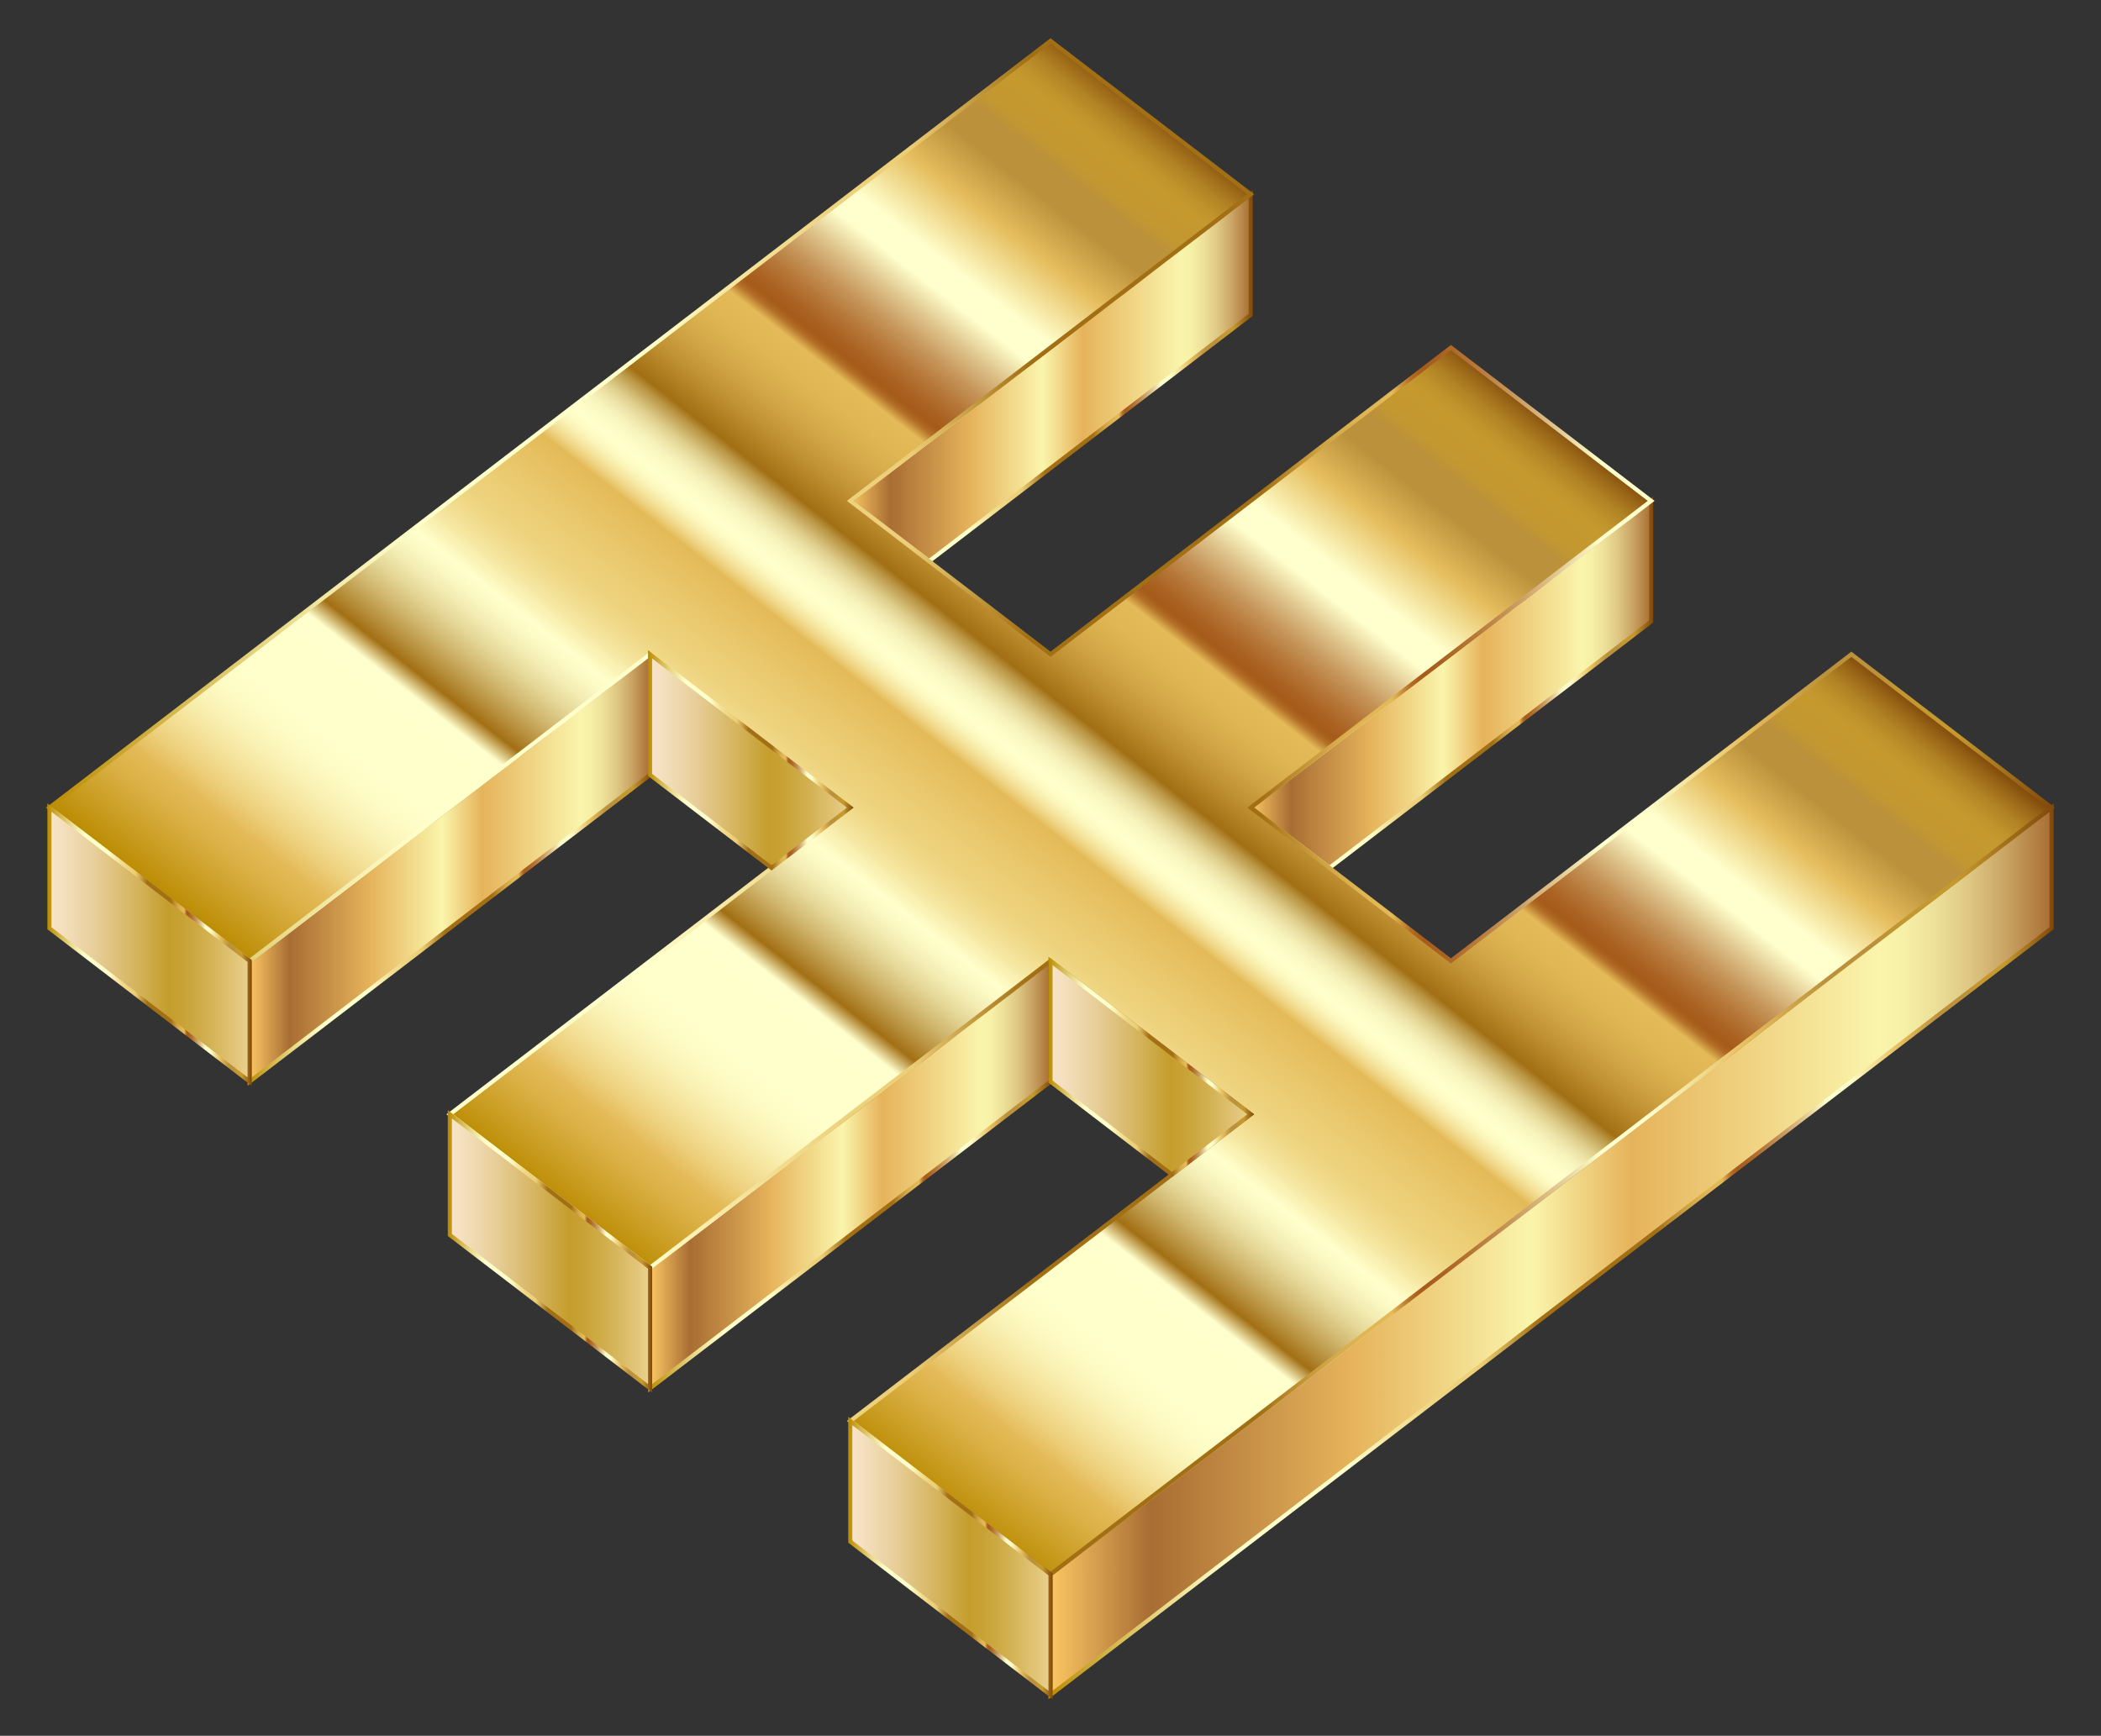 <?xml version="1.0" encoding="utf-8"?>

<!DOCTYPE svg PUBLIC "-//W3C//DTD SVG 1.1//EN" "http://www.w3.org/Graphics/SVG/1.1/DTD/svg11.dtd">
<svg version="1.1"
	 id="svg2" inkscape:version="0.48.4 r9939" sodipodi:docname="fabricatorz-wang-tree-bounds-stencil.pdf" xmlns:ns1="http://sozi.baierouge.fr" xmlns:dc="http://purl.org/dc/elements/1.1/" xmlns:cc="http://creativecommons.org/ns#" xmlns:rdf="http://www.w3.org/1999/02/22-rdf-syntax-ns#" xmlns:sodipodi="http://sodipodi.sourceforge.net/DTD/sodipodi-0.dtd" xmlns:inkscape="http://www.inkscape.org/namespaces/inkscape"
	 xmlns="http://www.w3.org/2000/svg" xmlns:xlink="http://www.w3.org/1999/xlink" x="0px" y="0px"
	 viewBox="264.077 -39.5 2031.923 1678.98" enable-background="new 264.077 -39.5 2031.923 1678.98"
	 xml:space="preserve">
<rect x="264.077" y="-39.5" width="2031.923" height="1678.98" fill="#333333" stroke="none"/>
<sodipodi:namedview  id="namedview4" inkscape:window-height="447" inkscape:pageshadow="0" inkscape:window-width="621" inkscape:current-layer="g10" inkscape:pageopacity="0" inkscape:cy="378.19446" inkscape:zoom="0.3120088" objecttolerance="10" gridtolerance="10" bordercolor="#666666" showgrid="false" borderopacity="1" guidetolerance="10" pagecolor="#ffffff" inkscape:cx="378.19446" inkscape:window-y="25" inkscape:window-x="0" inkscape:window-maximized="0">
	</sodipodi:namedview>
<g>
	<g>
		<linearGradient id="SVGID_1_" gradientUnits="userSpaceOnUse" x1="1086.43" y1="325.832" x2="1473.69" y2="325.832">
			<stop  offset="0" style="stop-color:#FBC664"/>
			<stop  offset="0.1" style="stop-color:#A86D33"/>
			<stop  offset="0.3" style="stop-color:#E6B35B"/>
			<stop  offset="0.48" style="stop-color:#FAF5AC"/>
			<stop  offset="0.58" style="stop-color:#E6B35B"/>
			<stop  offset="0.827" style="stop-color:#FAF5AC"/>
			<stop  offset="0.852" style="stop-color:#F7F0A7"/>
			<stop  offset="0.883" style="stop-color:#EDE099"/>
			<stop  offset="0.918" style="stop-color:#DEC783"/>
			<stop  offset="0.955" style="stop-color:#C9A363"/>
			<stop  offset="0.993" style="stop-color:#AD763B"/>
			<stop  offset="1" style="stop-color:#A86D33"/>
		</linearGradient>
		<linearGradient id="SVGID_2_" gradientUnits="userSpaceOnUse" x1="1083.142" y1="325.066" x2="1475.69" y2="325.066">
			<stop  offset="0" style="stop-color:#BA8B01"/>
			<stop  offset="0.044" style="stop-color:#CDAA37"/>
			<stop  offset="0.112" style="stop-color:#E8D886"/>
			<stop  offset="0.161" style="stop-color:#F8F4B8"/>
			<stop  offset="0.185" style="stop-color:#FFFFCB"/>
			<stop  offset="0.299" style="stop-color:#FFFFCB"/>
			<stop  offset="0.308" style="stop-color:#FDF9C1"/>
			<stop  offset="0.342" style="stop-color:#F5E6A0"/>
			<stop  offset="0.374" style="stop-color:#F0D989"/>
			<stop  offset="0.404" style="stop-color:#EDD17B"/>
			<stop  offset="0.43" style="stop-color:#ECCE76"/>
			<stop  offset="0.489" style="stop-color:#A26F14"/>
			<stop  offset="0.605" style="stop-color:#A26F14"/>
			<stop  offset="0.607" style="stop-color:#A67418"/>
			<stop  offset="0.624" style="stop-color:#C19234"/>
			<stop  offset="0.64" style="stop-color:#D4A848"/>
			<stop  offset="0.656" style="stop-color:#E0B654"/>
			<stop  offset="0.67" style="stop-color:#E4BA58"/>
			<stop  offset="0.672" style="stop-color:#D9A94D"/>
			<stop  offset="0.676" style="stop-color:#C38737"/>
			<stop  offset="0.679" style="stop-color:#B36F27"/>
			<stop  offset="0.683" style="stop-color:#A9601D"/>
			<stop  offset="0.686" style="stop-color:#A65B1A"/>
			<stop  offset="0.695" style="stop-color:#AA6222"/>
			<stop  offset="0.71" style="stop-color:#B57637"/>
			<stop  offset="0.729" style="stop-color:#C6965B"/>
			<stop  offset="0.75" style="stop-color:#DEC38B"/>
			<stop  offset="0.773" style="stop-color:#FDFCC9"/>
			<stop  offset="0.774" style="stop-color:#FFFFCD"/>
			<stop  offset="0.796" style="stop-color:#FFFFCD"/>
			<stop  offset="0.847" style="stop-color:#E5BD5D"/>
			<stop  offset="0.886" style="stop-color:#BB913B"/>
			<stop  offset="0.912" style="stop-color:#BB913B"/>
			<stop  offset="0.915" style="stop-color:#BE9337"/>
			<stop  offset="0.925" style="stop-color:#C39830"/>
			<stop  offset="0.951" style="stop-color:#C5992E"/>
			<stop  offset="1" style="stop-color:#7F470A"/>
		</linearGradient>
		<polygon fill="url(#SVGID_1_)" stroke="url(#SVGID_2_)" stroke-width="4" stroke-miterlimit="10" points="1162.592,503.332 
			1473.69,265.017 1473.69,148.332 1086.43,444.989 		"/>
		<linearGradient id="SVGID_3_" gradientUnits="userSpaceOnUse" x1="1473.69" y1="622.493" x2="1860.96" y2="622.493">
			<stop  offset="0" style="stop-color:#FBC664"/>
			<stop  offset="0.1" style="stop-color:#A86D33"/>
			<stop  offset="0.3" style="stop-color:#E6B35B"/>
			<stop  offset="0.48" style="stop-color:#FAF5AC"/>
			<stop  offset="0.58" style="stop-color:#E6B35B"/>
			<stop  offset="0.827" style="stop-color:#FAF5AC"/>
			<stop  offset="0.852" style="stop-color:#F7F0A7"/>
			<stop  offset="0.883" style="stop-color:#EDE099"/>
			<stop  offset="0.918" style="stop-color:#DEC783"/>
			<stop  offset="0.955" style="stop-color:#C9A363"/>
			<stop  offset="0.993" style="stop-color:#AD763B"/>
			<stop  offset="1" style="stop-color:#A86D33"/>
		</linearGradient>
		<linearGradient id="SVGID_4_" gradientUnits="userSpaceOnUse" x1="1470.401" y1="621.727" x2="1862.96" y2="621.727">
			<stop  offset="0" style="stop-color:#BA8B01"/>
			<stop  offset="0.044" style="stop-color:#CDAA37"/>
			<stop  offset="0.112" style="stop-color:#E8D886"/>
			<stop  offset="0.161" style="stop-color:#F8F4B8"/>
			<stop  offset="0.185" style="stop-color:#FFFFCB"/>
			<stop  offset="0.299" style="stop-color:#FFFFCB"/>
			<stop  offset="0.308" style="stop-color:#FDF9C1"/>
			<stop  offset="0.342" style="stop-color:#F5E6A0"/>
			<stop  offset="0.374" style="stop-color:#F0D989"/>
			<stop  offset="0.404" style="stop-color:#EDD17B"/>
			<stop  offset="0.43" style="stop-color:#ECCE76"/>
			<stop  offset="0.489" style="stop-color:#A26F14"/>
			<stop  offset="0.605" style="stop-color:#A26F14"/>
			<stop  offset="0.607" style="stop-color:#A67418"/>
			<stop  offset="0.624" style="stop-color:#C19234"/>
			<stop  offset="0.64" style="stop-color:#D4A848"/>
			<stop  offset="0.656" style="stop-color:#E0B654"/>
			<stop  offset="0.67" style="stop-color:#E4BA58"/>
			<stop  offset="0.672" style="stop-color:#D9A94D"/>
			<stop  offset="0.676" style="stop-color:#C38737"/>
			<stop  offset="0.679" style="stop-color:#B36F27"/>
			<stop  offset="0.683" style="stop-color:#A9601D"/>
			<stop  offset="0.686" style="stop-color:#A65B1A"/>
			<stop  offset="0.695" style="stop-color:#AA6222"/>
			<stop  offset="0.71" style="stop-color:#B57637"/>
			<stop  offset="0.729" style="stop-color:#C6965B"/>
			<stop  offset="0.75" style="stop-color:#DEC38B"/>
			<stop  offset="0.773" style="stop-color:#FDFCC9"/>
			<stop  offset="0.774" style="stop-color:#FFFFCD"/>
			<stop  offset="0.796" style="stop-color:#FFFFCD"/>
			<stop  offset="0.847" style="stop-color:#E5BD5D"/>
			<stop  offset="0.886" style="stop-color:#BB913B"/>
			<stop  offset="0.912" style="stop-color:#BB913B"/>
			<stop  offset="0.915" style="stop-color:#BE9337"/>
			<stop  offset="0.925" style="stop-color:#C39830"/>
			<stop  offset="0.951" style="stop-color:#C5992E"/>
			<stop  offset="1" style="stop-color:#7F470A"/>
		</linearGradient>
		<polygon fill="url(#SVGID_3_)" stroke="url(#SVGID_4_)" stroke-width="4" stroke-miterlimit="10" points="1549.853,799.997 
			1860.96,561.675 1860.96,444.989 1473.69,741.655 		"/>
		<linearGradient id="SVGID_5_" gradientUnits="userSpaceOnUse" x1="505.514" y1="800.015" x2="892.774" y2="800.015">
			<stop  offset="0" style="stop-color:#FBC664"/>
			<stop  offset="0.1" style="stop-color:#A86D33"/>
			<stop  offset="0.3" style="stop-color:#E6B35B"/>
			<stop  offset="0.48" style="stop-color:#FAF5AC"/>
			<stop  offset="0.58" style="stop-color:#E6B35B"/>
			<stop  offset="0.827" style="stop-color:#FAF5AC"/>
			<stop  offset="0.852" style="stop-color:#F7F0A7"/>
			<stop  offset="0.883" style="stop-color:#EDE099"/>
			<stop  offset="0.918" style="stop-color:#DEC783"/>
			<stop  offset="0.955" style="stop-color:#C9A363"/>
			<stop  offset="0.993" style="stop-color:#AD763B"/>
			<stop  offset="1" style="stop-color:#A86D33"/>
		</linearGradient>
		<linearGradient id="SVGID_6_" gradientUnits="userSpaceOnUse" x1="503.514" y1="800.015" x2="894.774" y2="800.015">
			<stop  offset="0" style="stop-color:#BA8B01"/>
			<stop  offset="0.044" style="stop-color:#CDAA37"/>
			<stop  offset="0.112" style="stop-color:#E8D886"/>
			<stop  offset="0.161" style="stop-color:#F8F4B8"/>
			<stop  offset="0.185" style="stop-color:#FFFFCB"/>
			<stop  offset="0.299" style="stop-color:#FFFFCB"/>
			<stop  offset="0.308" style="stop-color:#FDF9C1"/>
			<stop  offset="0.342" style="stop-color:#F5E6A0"/>
			<stop  offset="0.374" style="stop-color:#F0D989"/>
			<stop  offset="0.404" style="stop-color:#EDD17B"/>
			<stop  offset="0.43" style="stop-color:#ECCE76"/>
			<stop  offset="0.489" style="stop-color:#A26F14"/>
			<stop  offset="0.605" style="stop-color:#A26F14"/>
			<stop  offset="0.607" style="stop-color:#A67418"/>
			<stop  offset="0.624" style="stop-color:#C19234"/>
			<stop  offset="0.64" style="stop-color:#D4A848"/>
			<stop  offset="0.656" style="stop-color:#E0B654"/>
			<stop  offset="0.67" style="stop-color:#E4BA58"/>
			<stop  offset="0.672" style="stop-color:#D9A94D"/>
			<stop  offset="0.676" style="stop-color:#C38737"/>
			<stop  offset="0.679" style="stop-color:#B36F27"/>
			<stop  offset="0.683" style="stop-color:#A9601D"/>
			<stop  offset="0.686" style="stop-color:#A65B1A"/>
			<stop  offset="0.695" style="stop-color:#AA6222"/>
			<stop  offset="0.71" style="stop-color:#B57637"/>
			<stop  offset="0.729" style="stop-color:#C6965B"/>
			<stop  offset="0.75" style="stop-color:#DEC38B"/>
			<stop  offset="0.773" style="stop-color:#FDFCC9"/>
			<stop  offset="0.774" style="stop-color:#FFFFCD"/>
			<stop  offset="0.796" style="stop-color:#FFFFCD"/>
			<stop  offset="0.847" style="stop-color:#E5BD5D"/>
			<stop  offset="0.886" style="stop-color:#BB913B"/>
			<stop  offset="0.912" style="stop-color:#BB913B"/>
			<stop  offset="0.915" style="stop-color:#BE9337"/>
			<stop  offset="0.925" style="stop-color:#C39830"/>
			<stop  offset="0.951" style="stop-color:#C5992E"/>
			<stop  offset="1" style="stop-color:#7F470A"/>
		</linearGradient>
		<polygon fill="url(#SVGID_5_)" stroke="url(#SVGID_6_)" stroke-width="4" stroke-miterlimit="10" points="505.514,890.005 
			505.514,1006.691 892.774,710.025 892.774,593.339 		"/>
		<linearGradient id="SVGID_7_" gradientUnits="userSpaceOnUse" x1="892.785" y1="1096.669" x2="1280.044" y2="1096.669">
			<stop  offset="0" style="stop-color:#FBC664"/>
			<stop  offset="0.1" style="stop-color:#A86D33"/>
			<stop  offset="0.3" style="stop-color:#E6B35B"/>
			<stop  offset="0.48" style="stop-color:#FAF5AC"/>
			<stop  offset="0.58" style="stop-color:#E6B35B"/>
			<stop  offset="0.827" style="stop-color:#FAF5AC"/>
			<stop  offset="0.852" style="stop-color:#F7F0A7"/>
			<stop  offset="0.883" style="stop-color:#EDE099"/>
			<stop  offset="0.918" style="stop-color:#DEC783"/>
			<stop  offset="0.955" style="stop-color:#C9A363"/>
			<stop  offset="0.993" style="stop-color:#AD763B"/>
			<stop  offset="1" style="stop-color:#A86D33"/>
		</linearGradient>
		<linearGradient id="SVGID_8_" gradientUnits="userSpaceOnUse" x1="890.785" y1="1096.669" x2="1282.044" y2="1096.669">
			<stop  offset="0" style="stop-color:#BA8B01"/>
			<stop  offset="0.044" style="stop-color:#CDAA37"/>
			<stop  offset="0.112" style="stop-color:#E8D886"/>
			<stop  offset="0.161" style="stop-color:#F8F4B8"/>
			<stop  offset="0.185" style="stop-color:#FFFFCB"/>
			<stop  offset="0.299" style="stop-color:#FFFFCB"/>
			<stop  offset="0.308" style="stop-color:#FDF9C1"/>
			<stop  offset="0.342" style="stop-color:#F5E6A0"/>
			<stop  offset="0.374" style="stop-color:#F0D989"/>
			<stop  offset="0.404" style="stop-color:#EDD17B"/>
			<stop  offset="0.43" style="stop-color:#ECCE76"/>
			<stop  offset="0.489" style="stop-color:#A26F14"/>
			<stop  offset="0.605" style="stop-color:#A26F14"/>
			<stop  offset="0.607" style="stop-color:#A67418"/>
			<stop  offset="0.624" style="stop-color:#C19234"/>
			<stop  offset="0.64" style="stop-color:#D4A848"/>
			<stop  offset="0.656" style="stop-color:#E0B654"/>
			<stop  offset="0.67" style="stop-color:#E4BA58"/>
			<stop  offset="0.672" style="stop-color:#D9A94D"/>
			<stop  offset="0.676" style="stop-color:#C38737"/>
			<stop  offset="0.679" style="stop-color:#B36F27"/>
			<stop  offset="0.683" style="stop-color:#A9601D"/>
			<stop  offset="0.686" style="stop-color:#A65B1A"/>
			<stop  offset="0.695" style="stop-color:#AA6222"/>
			<stop  offset="0.71" style="stop-color:#B57637"/>
			<stop  offset="0.729" style="stop-color:#C6965B"/>
			<stop  offset="0.75" style="stop-color:#DEC38B"/>
			<stop  offset="0.773" style="stop-color:#FDFCC9"/>
			<stop  offset="0.774" style="stop-color:#FFFFCD"/>
			<stop  offset="0.796" style="stop-color:#FFFFCD"/>
			<stop  offset="0.847" style="stop-color:#E5BD5D"/>
			<stop  offset="0.886" style="stop-color:#BB913B"/>
			<stop  offset="0.912" style="stop-color:#BB913B"/>
			<stop  offset="0.915" style="stop-color:#BE9337"/>
			<stop  offset="0.925" style="stop-color:#C39830"/>
			<stop  offset="0.951" style="stop-color:#C5992E"/>
			<stop  offset="1" style="stop-color:#7F470A"/>
		</linearGradient>
		<polygon fill="url(#SVGID_7_)" stroke="url(#SVGID_8_)" stroke-width="4" stroke-miterlimit="10" points="892.785,1186.655 
			892.785,1303.341 1280.044,1006.683 1280.044,889.997 		"/>
		<linearGradient id="SVGID_9_" gradientUnits="userSpaceOnUse" x1="1280.044" y1="1170.819" x2="2248.209" y2="1170.819">
			<stop  offset="0" style="stop-color:#FBC664"/>
			<stop  offset="0.1" style="stop-color:#A86D33"/>
			<stop  offset="0.3" style="stop-color:#E6B35B"/>
			<stop  offset="0.48" style="stop-color:#FAF5AC"/>
			<stop  offset="0.58" style="stop-color:#E6B35B"/>
			<stop  offset="0.827" style="stop-color:#FAF5AC"/>
			<stop  offset="0.852" style="stop-color:#F7F0A7"/>
			<stop  offset="0.883" style="stop-color:#EDE099"/>
			<stop  offset="0.918" style="stop-color:#DEC783"/>
			<stop  offset="0.955" style="stop-color:#C9A363"/>
			<stop  offset="0.993" style="stop-color:#AD763B"/>
			<stop  offset="1" style="stop-color:#A86D33"/>
		</linearGradient>
		<linearGradient id="SVGID_10_" gradientUnits="userSpaceOnUse" x1="1278.044" y1="1170.819" x2="2250.209" y2="1170.819">
			<stop  offset="0" style="stop-color:#BA8B01"/>
			<stop  offset="0.044" style="stop-color:#CDAA37"/>
			<stop  offset="0.112" style="stop-color:#E8D886"/>
			<stop  offset="0.161" style="stop-color:#F8F4B8"/>
			<stop  offset="0.185" style="stop-color:#FFFFCB"/>
			<stop  offset="0.299" style="stop-color:#FFFFCB"/>
			<stop  offset="0.308" style="stop-color:#FDF9C1"/>
			<stop  offset="0.342" style="stop-color:#F5E6A0"/>
			<stop  offset="0.374" style="stop-color:#F0D989"/>
			<stop  offset="0.404" style="stop-color:#EDD17B"/>
			<stop  offset="0.43" style="stop-color:#ECCE76"/>
			<stop  offset="0.489" style="stop-color:#A26F14"/>
			<stop  offset="0.605" style="stop-color:#A26F14"/>
			<stop  offset="0.607" style="stop-color:#A67418"/>
			<stop  offset="0.624" style="stop-color:#C19234"/>
			<stop  offset="0.64" style="stop-color:#D4A848"/>
			<stop  offset="0.656" style="stop-color:#E0B654"/>
			<stop  offset="0.67" style="stop-color:#E4BA58"/>
			<stop  offset="0.672" style="stop-color:#D9A94D"/>
			<stop  offset="0.676" style="stop-color:#C38737"/>
			<stop  offset="0.679" style="stop-color:#B36F27"/>
			<stop  offset="0.683" style="stop-color:#A9601D"/>
			<stop  offset="0.686" style="stop-color:#A65B1A"/>
			<stop  offset="0.695" style="stop-color:#AA6222"/>
			<stop  offset="0.71" style="stop-color:#B57637"/>
			<stop  offset="0.729" style="stop-color:#C6965B"/>
			<stop  offset="0.75" style="stop-color:#DEC38B"/>
			<stop  offset="0.773" style="stop-color:#FDFCC9"/>
			<stop  offset="0.774" style="stop-color:#FFFFCD"/>
			<stop  offset="0.796" style="stop-color:#FFFFCD"/>
			<stop  offset="0.847" style="stop-color:#E5BD5D"/>
			<stop  offset="0.886" style="stop-color:#BB913B"/>
			<stop  offset="0.912" style="stop-color:#BB913B"/>
			<stop  offset="0.915" style="stop-color:#BE9337"/>
			<stop  offset="0.925" style="stop-color:#C39830"/>
			<stop  offset="0.951" style="stop-color:#C5992E"/>
			<stop  offset="1" style="stop-color:#7F470A"/>
		</linearGradient>
		<polygon fill="url(#SVGID_9_)" stroke="url(#SVGID_10_)" stroke-width="4" stroke-miterlimit="10" points="1280.044,1483.304 
			1280.044,1599.99 2248.209,858.333 2248.209,741.647 		"/>
	</g>
	<linearGradient id="SVGID_11_" gradientUnits="userSpaceOnUse" x1="913.06" y1="1211.366" x2="1647.017" y2="271.945">
		<stop  offset="0" style="stop-color:#BA8B01"/>
		<stop  offset="0.015" style="stop-color:#C39514"/>
		<stop  offset="0.059" style="stop-color:#DBB045"/>
		<stop  offset="0.081" style="stop-color:#E4BA58"/>
		<stop  offset="0.101" style="stop-color:#EDD07D"/>
		<stop  offset="0.125" style="stop-color:#F5E49E"/>
		<stop  offset="0.147" style="stop-color:#FAF3B7"/>
		<stop  offset="0.168" style="stop-color:#FEFCC6"/>
		<stop  offset="0.185" style="stop-color:#FFFFCB"/>
		<stop  offset="0.253" style="stop-color:#FFFFCD"/>
		<stop  offset="0.27" style="stop-color:#A26F14"/>
		<stop  offset="0.283" style="stop-color:#B68E3B"/>
		<stop  offset="0.302" style="stop-color:#D0B66E"/>
		<stop  offset="0.32" style="stop-color:#E4D696"/>
		<stop  offset="0.336" style="stop-color:#F3ECB3"/>
		<stop  offset="0.35" style="stop-color:#FCFAC5"/>
		<stop  offset="0.36" style="stop-color:#FFFFCB"/>
		<stop  offset="0.365" style="stop-color:#FDF9C1"/>
		<stop  offset="0.383" style="stop-color:#F5E6A0"/>
		<stop  offset="0.4" style="stop-color:#F0D989"/>
		<stop  offset="0.416" style="stop-color:#EDD17B"/>
		<stop  offset="0.43" style="stop-color:#ECCE76"/>
		<stop  offset="0.485" style="stop-color:#E4BA58"/>
		<stop  offset="0.491" style="stop-color:#EDD07D"/>
		<stop  offset="0.498" style="stop-color:#F5E49E"/>
		<stop  offset="0.505" style="stop-color:#FAF3B7"/>
		<stop  offset="0.511" style="stop-color:#FEFCC6"/>
		<stop  offset="0.517" style="stop-color:#FFFFCB"/>
		<stop  offset="0.525" style="stop-color:#FDFCC7"/>
		<stop  offset="0.534" style="stop-color:#F7F3BC"/>
		<stop  offset="0.542" style="stop-color:#EEE4A9"/>
		<stop  offset="0.55" style="stop-color:#E0D08F"/>
		<stop  offset="0.557" style="stop-color:#CFB56D"/>
		<stop  offset="0.565" style="stop-color:#BA9544"/>
		<stop  offset="0.572" style="stop-color:#A26F14"/>
		<stop  offset="0.576" style="stop-color:#A67418"/>
		<stop  offset="0.601" style="stop-color:#C19234"/>
		<stop  offset="0.625" style="stop-color:#D4A848"/>
		<stop  offset="0.649" style="stop-color:#E0B654"/>
		<stop  offset="0.67" style="stop-color:#E4BA58"/>
		<stop  offset="0.672" style="stop-color:#D9A94D"/>
		<stop  offset="0.676" style="stop-color:#C38737"/>
		<stop  offset="0.679" style="stop-color:#B36F27"/>
		<stop  offset="0.683" style="stop-color:#A9601D"/>
		<stop  offset="0.686" style="stop-color:#A65B1A"/>
		<stop  offset="0.695" style="stop-color:#AA6222"/>
		<stop  offset="0.71" style="stop-color:#B57637"/>
		<stop  offset="0.729" style="stop-color:#C6965B"/>
		<stop  offset="0.75" style="stop-color:#DEC38B"/>
		<stop  offset="0.773" style="stop-color:#FDFCC9"/>
		<stop  offset="0.774" style="stop-color:#FFFFCD"/>
		<stop  offset="0.796" style="stop-color:#FFFFCD"/>
		<stop  offset="0.847" style="stop-color:#E5BD5D"/>
		<stop  offset="0.886" style="stop-color:#BB913B"/>
		<stop  offset="0.912" style="stop-color:#BB913B"/>
		<stop  offset="0.915" style="stop-color:#BE9337"/>
		<stop  offset="0.925" style="stop-color:#C39830"/>
		<stop  offset="0.951" style="stop-color:#C5992E"/>
		<stop  offset="0.96" style="stop-color:#C0932C"/>
		<stop  offset="0.973" style="stop-color:#B28324"/>
		<stop  offset="0.986" style="stop-color:#9C6919"/>
		<stop  offset="1" style="stop-color:#7F470A"/>
	</linearGradient>
	<linearGradient id="SVGID_12_" gradientUnits="userSpaceOnUse" x1="308.58" y1="741.647" x2="2251.497" y2="741.647">
		<stop  offset="0" style="stop-color:#BA8B01"/>
		<stop  offset="0.044" style="stop-color:#CDAA37"/>
		<stop  offset="0.112" style="stop-color:#E8D886"/>
		<stop  offset="0.161" style="stop-color:#F8F4B8"/>
		<stop  offset="0.185" style="stop-color:#FFFFCB"/>
		<stop  offset="0.299" style="stop-color:#FFFFCB"/>
		<stop  offset="0.308" style="stop-color:#FDF9C1"/>
		<stop  offset="0.342" style="stop-color:#F5E6A0"/>
		<stop  offset="0.374" style="stop-color:#F0D989"/>
		<stop  offset="0.404" style="stop-color:#EDD17B"/>
		<stop  offset="0.43" style="stop-color:#ECCE76"/>
		<stop  offset="0.489" style="stop-color:#A26F14"/>
		<stop  offset="0.605" style="stop-color:#A26F14"/>
		<stop  offset="0.607" style="stop-color:#A67418"/>
		<stop  offset="0.624" style="stop-color:#C19234"/>
		<stop  offset="0.64" style="stop-color:#D4A848"/>
		<stop  offset="0.656" style="stop-color:#E0B654"/>
		<stop  offset="0.67" style="stop-color:#E4BA58"/>
		<stop  offset="0.672" style="stop-color:#D9A94D"/>
		<stop  offset="0.676" style="stop-color:#C38737"/>
		<stop  offset="0.679" style="stop-color:#B36F27"/>
		<stop  offset="0.683" style="stop-color:#A9601D"/>
		<stop  offset="0.686" style="stop-color:#A65B1A"/>
		<stop  offset="0.695" style="stop-color:#AA6222"/>
		<stop  offset="0.71" style="stop-color:#B57637"/>
		<stop  offset="0.729" style="stop-color:#C6965B"/>
		<stop  offset="0.75" style="stop-color:#DEC38B"/>
		<stop  offset="0.773" style="stop-color:#FDFCC9"/>
		<stop  offset="0.774" style="stop-color:#FFFFCD"/>
		<stop  offset="0.796" style="stop-color:#FFFFCD"/>
		<stop  offset="0.847" style="stop-color:#E5BD5D"/>
		<stop  offset="0.886" style="stop-color:#BB913B"/>
		<stop  offset="0.912" style="stop-color:#BB913B"/>
		<stop  offset="0.915" style="stop-color:#BE9337"/>
		<stop  offset="0.925" style="stop-color:#C39830"/>
		<stop  offset="0.951" style="stop-color:#C5992E"/>
		<stop  offset="1" style="stop-color:#7F470A"/>
	</linearGradient>
	<polygon fill="url(#SVGID_11_)" stroke="url(#SVGID_12_)" stroke-width="4" stroke-miterlimit="10" points="2248.209,741.647 
		2054.573,593.314 1667.314,889.972 1549.853,799.997 1473.69,741.655 1860.96,444.989 1667.314,296.656 
		1280.055,593.314 1162.592,503.332 1086.43,444.989 1473.69,148.332 1280.055,-0.01 311.868,741.664 
		505.514,890.005 892.774,593.339 1086.398,741.664 1010.236,800.006 699.128,1038.322 892.785,1186.655 
		1280.044,889.997 1473.668,1038.322 1397.506,1096.664 1086.398,1334.98 1280.044,1483.304 	"/>
	<g>
		<linearGradient id="SVGID_13_" gradientUnits="userSpaceOnUse" x1="1086.398" y1="696.673" x2="892.774" y2="696.673">
			<stop  offset="0" style="stop-color:#EAD18F"/>
			<stop  offset="0.076" style="stop-color:#E1C477"/>
			<stop  offset="0.221" style="stop-color:#D1AF4E"/>
			<stop  offset="0.335" style="stop-color:#C8A235"/>
			<stop  offset="0.405" style="stop-color:#C49D2C"/>
			<stop  offset="0.559" style="stop-color:#D4B35C"/>
			<stop  offset="0.766" style="stop-color:#E7CD97"/>
			<stop  offset="0.919" style="stop-color:#F3DEBB"/>
			<stop  offset="1" style="stop-color:#F8E4C9"/>
		</linearGradient>
		<linearGradient id="SVGID_14_" gradientUnits="userSpaceOnUse" x1="890.774" y1="695.906" x2="1089.687" y2="695.906">
			<stop  offset="0" style="stop-color:#BA8B01"/>
			<stop  offset="0.044" style="stop-color:#CDAA37"/>
			<stop  offset="0.112" style="stop-color:#E8D886"/>
			<stop  offset="0.161" style="stop-color:#F8F4B8"/>
			<stop  offset="0.185" style="stop-color:#FFFFCB"/>
			<stop  offset="0.299" style="stop-color:#FFFFCB"/>
			<stop  offset="0.308" style="stop-color:#FDF9C1"/>
			<stop  offset="0.342" style="stop-color:#F5E6A0"/>
			<stop  offset="0.374" style="stop-color:#F0D989"/>
			<stop  offset="0.404" style="stop-color:#EDD17B"/>
			<stop  offset="0.43" style="stop-color:#ECCE76"/>
			<stop  offset="0.489" style="stop-color:#A26F14"/>
			<stop  offset="0.605" style="stop-color:#A26F14"/>
			<stop  offset="0.607" style="stop-color:#A67418"/>
			<stop  offset="0.624" style="stop-color:#C19234"/>
			<stop  offset="0.64" style="stop-color:#D4A848"/>
			<stop  offset="0.656" style="stop-color:#E0B654"/>
			<stop  offset="0.67" style="stop-color:#E4BA58"/>
			<stop  offset="0.672" style="stop-color:#D9A94D"/>
			<stop  offset="0.676" style="stop-color:#C38737"/>
			<stop  offset="0.679" style="stop-color:#B36F27"/>
			<stop  offset="0.683" style="stop-color:#A9601D"/>
			<stop  offset="0.686" style="stop-color:#A65B1A"/>
			<stop  offset="0.695" style="stop-color:#AA6222"/>
			<stop  offset="0.71" style="stop-color:#B57637"/>
			<stop  offset="0.729" style="stop-color:#C6965B"/>
			<stop  offset="0.75" style="stop-color:#DEC38B"/>
			<stop  offset="0.773" style="stop-color:#FDFCC9"/>
			<stop  offset="0.774" style="stop-color:#FFFFCD"/>
			<stop  offset="0.796" style="stop-color:#FFFFCD"/>
			<stop  offset="0.847" style="stop-color:#E5BD5D"/>
			<stop  offset="0.886" style="stop-color:#BB913B"/>
			<stop  offset="0.912" style="stop-color:#BB913B"/>
			<stop  offset="0.915" style="stop-color:#BE9337"/>
			<stop  offset="0.925" style="stop-color:#C39830"/>
			<stop  offset="0.951" style="stop-color:#C5992E"/>
			<stop  offset="1" style="stop-color:#7F470A"/>
		</linearGradient>
		<polygon fill="url(#SVGID_13_)" stroke="url(#SVGID_14_)" stroke-width="4" stroke-miterlimit="10" points="892.774,593.339 
			892.774,710.025 1010.236,800.006 1086.398,741.664 		"/>
		<linearGradient id="SVGID_15_" gradientUnits="userSpaceOnUse" x1="505.514" y1="874.177" x2="311.868" y2="874.177">
			<stop  offset="0" style="stop-color:#EAD18F"/>
			<stop  offset="0.076" style="stop-color:#E1C477"/>
			<stop  offset="0.221" style="stop-color:#D1AF4E"/>
			<stop  offset="0.335" style="stop-color:#C8A235"/>
			<stop  offset="0.405" style="stop-color:#C49D2C"/>
			<stop  offset="0.559" style="stop-color:#D4B35C"/>
			<stop  offset="0.766" style="stop-color:#E7CD97"/>
			<stop  offset="0.919" style="stop-color:#F3DEBB"/>
			<stop  offset="1" style="stop-color:#F8E4C9"/>
		</linearGradient>
		<linearGradient id="SVGID_16_" gradientUnits="userSpaceOnUse" x1="309.868" y1="874.177" x2="507.514" y2="874.177">
			<stop  offset="0" style="stop-color:#BA8B01"/>
			<stop  offset="0.044" style="stop-color:#CDAA37"/>
			<stop  offset="0.112" style="stop-color:#E8D886"/>
			<stop  offset="0.161" style="stop-color:#F8F4B8"/>
			<stop  offset="0.185" style="stop-color:#FFFFCB"/>
			<stop  offset="0.299" style="stop-color:#FFFFCB"/>
			<stop  offset="0.308" style="stop-color:#FDF9C1"/>
			<stop  offset="0.342" style="stop-color:#F5E6A0"/>
			<stop  offset="0.374" style="stop-color:#F0D989"/>
			<stop  offset="0.404" style="stop-color:#EDD17B"/>
			<stop  offset="0.43" style="stop-color:#ECCE76"/>
			<stop  offset="0.489" style="stop-color:#A26F14"/>
			<stop  offset="0.605" style="stop-color:#A26F14"/>
			<stop  offset="0.607" style="stop-color:#A67418"/>
			<stop  offset="0.624" style="stop-color:#C19234"/>
			<stop  offset="0.64" style="stop-color:#D4A848"/>
			<stop  offset="0.656" style="stop-color:#E0B654"/>
			<stop  offset="0.67" style="stop-color:#E4BA58"/>
			<stop  offset="0.672" style="stop-color:#D9A94D"/>
			<stop  offset="0.676" style="stop-color:#C38737"/>
			<stop  offset="0.679" style="stop-color:#B36F27"/>
			<stop  offset="0.683" style="stop-color:#A9601D"/>
			<stop  offset="0.686" style="stop-color:#A65B1A"/>
			<stop  offset="0.695" style="stop-color:#AA6222"/>
			<stop  offset="0.71" style="stop-color:#B57637"/>
			<stop  offset="0.729" style="stop-color:#C6965B"/>
			<stop  offset="0.75" style="stop-color:#DEC38B"/>
			<stop  offset="0.773" style="stop-color:#FDFCC9"/>
			<stop  offset="0.774" style="stop-color:#FFFFCD"/>
			<stop  offset="0.796" style="stop-color:#FFFFCD"/>
			<stop  offset="0.847" style="stop-color:#E5BD5D"/>
			<stop  offset="0.886" style="stop-color:#BB913B"/>
			<stop  offset="0.912" style="stop-color:#BB913B"/>
			<stop  offset="0.915" style="stop-color:#BE9337"/>
			<stop  offset="0.925" style="stop-color:#C39830"/>
			<stop  offset="0.951" style="stop-color:#C5992E"/>
			<stop  offset="1" style="stop-color:#7F470A"/>
		</linearGradient>
		<polygon fill="url(#SVGID_15_)" stroke="url(#SVGID_16_)" stroke-width="4" stroke-miterlimit="10" points="311.868,741.664 
			311.868,858.35 505.514,1006.691 505.514,890.005 		"/>
		<linearGradient id="SVGID_17_" gradientUnits="userSpaceOnUse" x1="1473.668" y1="993.33" x2="1280.044" y2="993.33">
			<stop  offset="0" style="stop-color:#EAD18F"/>
			<stop  offset="0.076" style="stop-color:#E1C477"/>
			<stop  offset="0.221" style="stop-color:#D1AF4E"/>
			<stop  offset="0.335" style="stop-color:#C8A235"/>
			<stop  offset="0.405" style="stop-color:#C49D2C"/>
			<stop  offset="0.559" style="stop-color:#D4B35C"/>
			<stop  offset="0.766" style="stop-color:#E7CD97"/>
			<stop  offset="0.919" style="stop-color:#F3DEBB"/>
			<stop  offset="1" style="stop-color:#F8E4C9"/>
		</linearGradient>
		<linearGradient id="SVGID_18_" gradientUnits="userSpaceOnUse" x1="1278.044" y1="992.564" x2="1476.957" y2="992.564">
			<stop  offset="0" style="stop-color:#BA8B01"/>
			<stop  offset="0.044" style="stop-color:#CDAA37"/>
			<stop  offset="0.112" style="stop-color:#E8D886"/>
			<stop  offset="0.161" style="stop-color:#F8F4B8"/>
			<stop  offset="0.185" style="stop-color:#FFFFCB"/>
			<stop  offset="0.299" style="stop-color:#FFFFCB"/>
			<stop  offset="0.308" style="stop-color:#FDF9C1"/>
			<stop  offset="0.342" style="stop-color:#F5E6A0"/>
			<stop  offset="0.374" style="stop-color:#F0D989"/>
			<stop  offset="0.404" style="stop-color:#EDD17B"/>
			<stop  offset="0.43" style="stop-color:#ECCE76"/>
			<stop  offset="0.489" style="stop-color:#A26F14"/>
			<stop  offset="0.605" style="stop-color:#A26F14"/>
			<stop  offset="0.607" style="stop-color:#A67418"/>
			<stop  offset="0.624" style="stop-color:#C19234"/>
			<stop  offset="0.64" style="stop-color:#D4A848"/>
			<stop  offset="0.656" style="stop-color:#E0B654"/>
			<stop  offset="0.67" style="stop-color:#E4BA58"/>
			<stop  offset="0.672" style="stop-color:#D9A94D"/>
			<stop  offset="0.676" style="stop-color:#C38737"/>
			<stop  offset="0.679" style="stop-color:#B36F27"/>
			<stop  offset="0.683" style="stop-color:#A9601D"/>
			<stop  offset="0.686" style="stop-color:#A65B1A"/>
			<stop  offset="0.695" style="stop-color:#AA6222"/>
			<stop  offset="0.71" style="stop-color:#B57637"/>
			<stop  offset="0.729" style="stop-color:#C6965B"/>
			<stop  offset="0.75" style="stop-color:#DEC38B"/>
			<stop  offset="0.773" style="stop-color:#FDFCC9"/>
			<stop  offset="0.774" style="stop-color:#FFFFCD"/>
			<stop  offset="0.796" style="stop-color:#FFFFCD"/>
			<stop  offset="0.847" style="stop-color:#E5BD5D"/>
			<stop  offset="0.886" style="stop-color:#BB913B"/>
			<stop  offset="0.912" style="stop-color:#BB913B"/>
			<stop  offset="0.915" style="stop-color:#BE9337"/>
			<stop  offset="0.925" style="stop-color:#C39830"/>
			<stop  offset="0.951" style="stop-color:#C5992E"/>
			<stop  offset="1" style="stop-color:#7F470A"/>
		</linearGradient>
		<polygon fill="url(#SVGID_17_)" stroke="url(#SVGID_18_)" stroke-width="4" stroke-miterlimit="10" points="1280.044,889.997 
			1280.044,1006.683 1397.506,1096.664 1473.668,1038.322 		"/>
		<linearGradient id="SVGID_19_" gradientUnits="userSpaceOnUse" x1="892.785" y1="1170.831" x2="699.128" y2="1170.831">
			<stop  offset="0" style="stop-color:#EAD18F"/>
			<stop  offset="0.076" style="stop-color:#E1C477"/>
			<stop  offset="0.221" style="stop-color:#D1AF4E"/>
			<stop  offset="0.335" style="stop-color:#C8A235"/>
			<stop  offset="0.405" style="stop-color:#C49D2C"/>
			<stop  offset="0.559" style="stop-color:#D4B35C"/>
			<stop  offset="0.766" style="stop-color:#E7CD97"/>
			<stop  offset="0.919" style="stop-color:#F3DEBB"/>
			<stop  offset="1" style="stop-color:#F8E4C9"/>
		</linearGradient>
		<linearGradient id="SVGID_20_" gradientUnits="userSpaceOnUse" x1="697.128" y1="1170.831" x2="894.785" y2="1170.831">
			<stop  offset="0" style="stop-color:#BA8B01"/>
			<stop  offset="0.044" style="stop-color:#CDAA37"/>
			<stop  offset="0.112" style="stop-color:#E8D886"/>
			<stop  offset="0.161" style="stop-color:#F8F4B8"/>
			<stop  offset="0.185" style="stop-color:#FFFFCB"/>
			<stop  offset="0.299" style="stop-color:#FFFFCB"/>
			<stop  offset="0.308" style="stop-color:#FDF9C1"/>
			<stop  offset="0.342" style="stop-color:#F5E6A0"/>
			<stop  offset="0.374" style="stop-color:#F0D989"/>
			<stop  offset="0.404" style="stop-color:#EDD17B"/>
			<stop  offset="0.43" style="stop-color:#ECCE76"/>
			<stop  offset="0.489" style="stop-color:#A26F14"/>
			<stop  offset="0.605" style="stop-color:#A26F14"/>
			<stop  offset="0.607" style="stop-color:#A67418"/>
			<stop  offset="0.624" style="stop-color:#C19234"/>
			<stop  offset="0.64" style="stop-color:#D4A848"/>
			<stop  offset="0.656" style="stop-color:#E0B654"/>
			<stop  offset="0.67" style="stop-color:#E4BA58"/>
			<stop  offset="0.672" style="stop-color:#D9A94D"/>
			<stop  offset="0.676" style="stop-color:#C38737"/>
			<stop  offset="0.679" style="stop-color:#B36F27"/>
			<stop  offset="0.683" style="stop-color:#A9601D"/>
			<stop  offset="0.686" style="stop-color:#A65B1A"/>
			<stop  offset="0.695" style="stop-color:#AA6222"/>
			<stop  offset="0.71" style="stop-color:#B57637"/>
			<stop  offset="0.729" style="stop-color:#C6965B"/>
			<stop  offset="0.75" style="stop-color:#DEC38B"/>
			<stop  offset="0.773" style="stop-color:#FDFCC9"/>
			<stop  offset="0.774" style="stop-color:#FFFFCD"/>
			<stop  offset="0.796" style="stop-color:#FFFFCD"/>
			<stop  offset="0.847" style="stop-color:#E5BD5D"/>
			<stop  offset="0.886" style="stop-color:#BB913B"/>
			<stop  offset="0.912" style="stop-color:#BB913B"/>
			<stop  offset="0.915" style="stop-color:#BE9337"/>
			<stop  offset="0.925" style="stop-color:#C39830"/>
			<stop  offset="0.951" style="stop-color:#C5992E"/>
			<stop  offset="1" style="stop-color:#7F470A"/>
		</linearGradient>
		<polygon fill="url(#SVGID_19_)" stroke="url(#SVGID_20_)" stroke-width="4" stroke-miterlimit="10" points="699.128,1038.322 
			699.128,1155.007 892.785,1303.341 892.785,1186.655 		"/>
		<linearGradient id="SVGID_21_" gradientUnits="userSpaceOnUse" x1="1280.044" y1="1467.485" x2="1086.398" y2="1467.485">
			<stop  offset="0" style="stop-color:#EAD18F"/>
			<stop  offset="0.076" style="stop-color:#E1C477"/>
			<stop  offset="0.221" style="stop-color:#D1AF4E"/>
			<stop  offset="0.335" style="stop-color:#C8A235"/>
			<stop  offset="0.405" style="stop-color:#C49D2C"/>
			<stop  offset="0.559" style="stop-color:#D4B35C"/>
			<stop  offset="0.766" style="stop-color:#E7CD97"/>
			<stop  offset="0.919" style="stop-color:#F3DEBB"/>
			<stop  offset="1" style="stop-color:#F8E4C9"/>
		</linearGradient>
		<linearGradient id="SVGID_22_" gradientUnits="userSpaceOnUse" x1="1084.398" y1="1467.485" x2="1282.044" y2="1467.485">
			<stop  offset="0" style="stop-color:#BA8B01"/>
			<stop  offset="0.044" style="stop-color:#CDAA37"/>
			<stop  offset="0.112" style="stop-color:#E8D886"/>
			<stop  offset="0.161" style="stop-color:#F8F4B8"/>
			<stop  offset="0.185" style="stop-color:#FFFFCB"/>
			<stop  offset="0.299" style="stop-color:#FFFFCB"/>
			<stop  offset="0.308" style="stop-color:#FDF9C1"/>
			<stop  offset="0.342" style="stop-color:#F5E6A0"/>
			<stop  offset="0.374" style="stop-color:#F0D989"/>
			<stop  offset="0.404" style="stop-color:#EDD17B"/>
			<stop  offset="0.43" style="stop-color:#ECCE76"/>
			<stop  offset="0.489" style="stop-color:#A26F14"/>
			<stop  offset="0.605" style="stop-color:#A26F14"/>
			<stop  offset="0.607" style="stop-color:#A67418"/>
			<stop  offset="0.624" style="stop-color:#C19234"/>
			<stop  offset="0.64" style="stop-color:#D4A848"/>
			<stop  offset="0.656" style="stop-color:#E0B654"/>
			<stop  offset="0.67" style="stop-color:#E4BA58"/>
			<stop  offset="0.672" style="stop-color:#D9A94D"/>
			<stop  offset="0.676" style="stop-color:#C38737"/>
			<stop  offset="0.679" style="stop-color:#B36F27"/>
			<stop  offset="0.683" style="stop-color:#A9601D"/>
			<stop  offset="0.686" style="stop-color:#A65B1A"/>
			<stop  offset="0.695" style="stop-color:#AA6222"/>
			<stop  offset="0.71" style="stop-color:#B57637"/>
			<stop  offset="0.729" style="stop-color:#C6965B"/>
			<stop  offset="0.75" style="stop-color:#DEC38B"/>
			<stop  offset="0.773" style="stop-color:#FDFCC9"/>
			<stop  offset="0.774" style="stop-color:#FFFFCD"/>
			<stop  offset="0.796" style="stop-color:#FFFFCD"/>
			<stop  offset="0.847" style="stop-color:#E5BD5D"/>
			<stop  offset="0.886" style="stop-color:#BB913B"/>
			<stop  offset="0.912" style="stop-color:#BB913B"/>
			<stop  offset="0.915" style="stop-color:#BE9337"/>
			<stop  offset="0.925" style="stop-color:#C39830"/>
			<stop  offset="0.951" style="stop-color:#C5992E"/>
			<stop  offset="1" style="stop-color:#7F470A"/>
		</linearGradient>
		<polygon fill="url(#SVGID_21_)" stroke="url(#SVGID_22_)" stroke-width="4" stroke-miterlimit="10" points="1086.398,1334.98 
			1086.398,1451.665 1280.044,1599.99 1280.044,1483.304 		"/>
	</g>
</g>
</svg>
